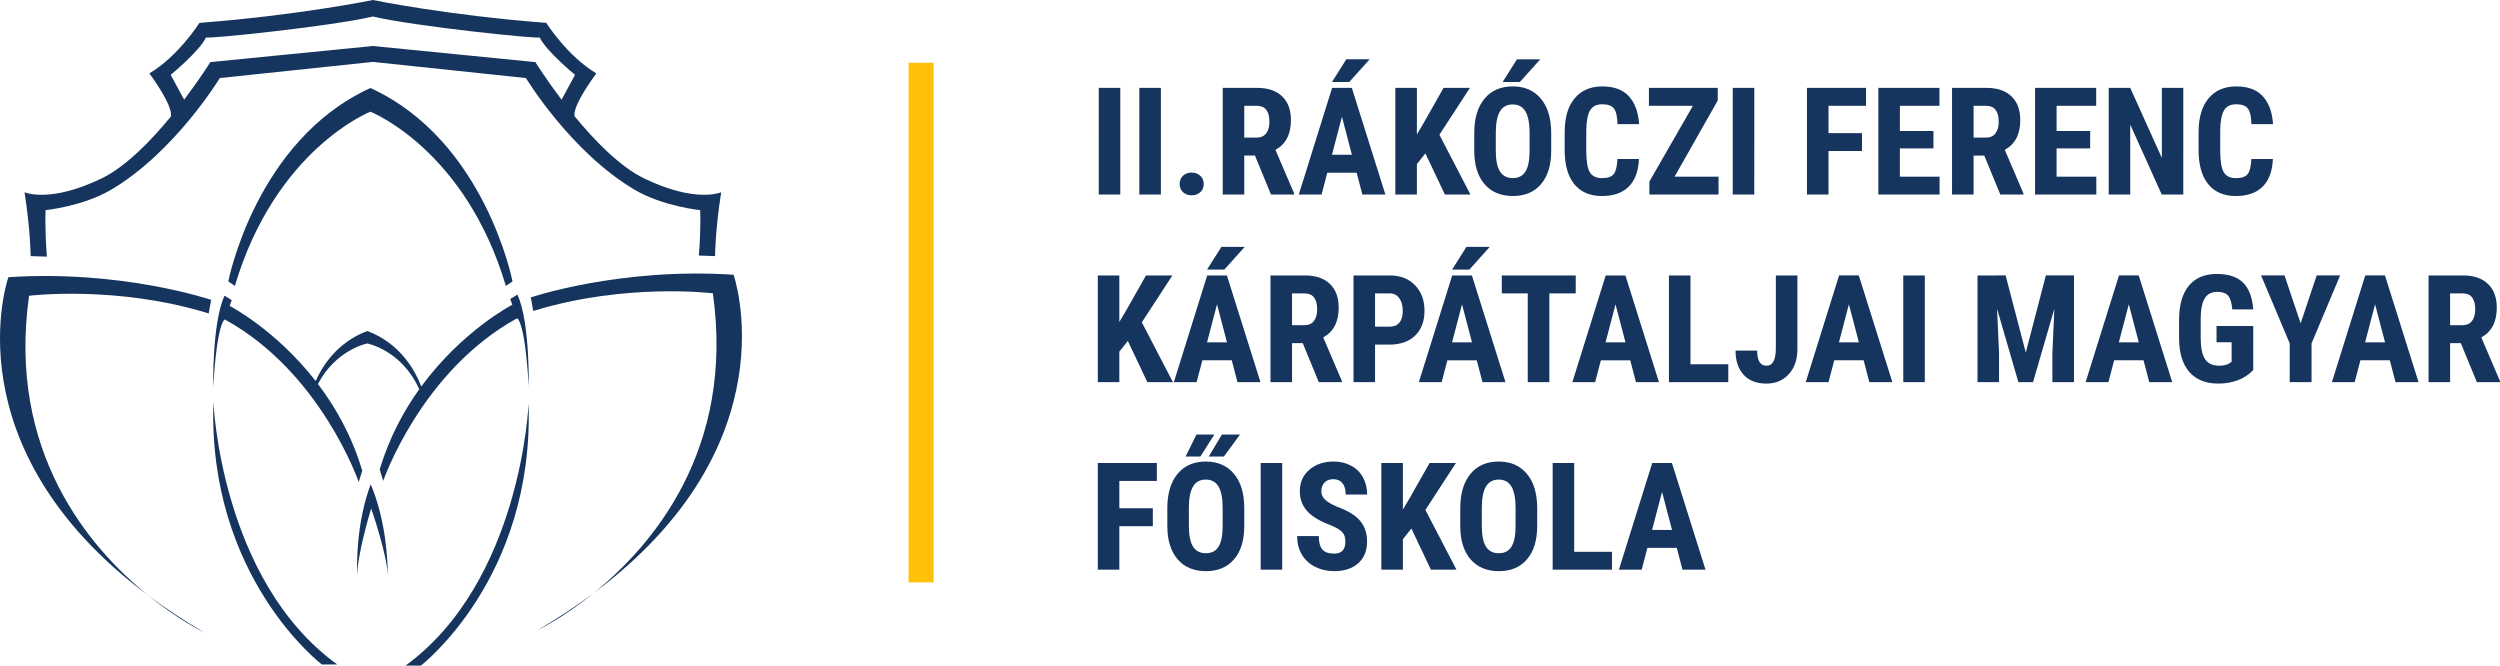 <?xml version="1.0" encoding="UTF-8" standalone="no"?>
<svg
   id="Layer_1"
   data-name="Layer 1"
   viewBox="0 0 299.311 79.69"
   version="1.1"
   sodipodi:docname="logo-simple-text-hu.svg"
   inkscape:version="1.3.2 (091e20e, 2023-11-25, custom)"
   width="299.311"
   height="79.69"
   inkscape:export-filename="logo-simple-text-hu.png"
   inkscape:export-xdpi="96"
   inkscape:export-ydpi="96"
   xmlns:inkscape="http://www.inkscape.org/namespaces/inkscape"
   xmlns:sodipodi="http://sodipodi.sourceforge.net/DTD/sodipodi-0.dtd"
   xmlns="http://www.w3.org/2000/svg"
   xmlns:svg="http://www.w3.org/2000/svg">
  <sodipodi:namedview
     id="namedview57"
     pagecolor="#ffffff"
     bordercolor="#000000"
     borderopacity="0.25"
     inkscape:showpageshadow="2"
     inkscape:pageopacity="0.0"
     inkscape:pagecheckerboard="0"
     inkscape:deskcolor="#d1d1d1"
     inkscape:zoom="4.5261324"
     inkscape:cx="107.48691"
     inkscape:cy="25.076597"
     inkscape:window-width="2560"
     inkscape:window-height="1369"
     inkscape:window-x="1912"
     inkscape:window-y="-8"
     inkscape:window-maximized="1"
     inkscape:current-layer="Layer_1"
     showguides="true">
    <sodipodi:guide
       position="151.109,49.63"
       orientation="0,-1"
       id="guide64"
       inkscape:locked="false" />
    <sodipodi:guide
       position="137.517,-8.174"
       orientation="0,-1"
       id="guide65"
       inkscape:locked="false" />
  </sodipodi:namedview>
  <defs
     id="defs1">
    <style
       id="style1">.cls-1{fill:#16355e;}</style>
  </defs>
  <g
     id="text62"
     style="font-weight:bold;font-size:17.966px;font-family:Roboto;-inkscape-font-specification:'Roboto Bold';fill:#16355e;stroke-width:1.036"
     aria-label="II.RÁKÓCZI FERENC&#10;KÁRPÁTALJAI MAGYAR&#10;FŐISKOLA">
    <path
       style="-inkscape-font-specification:'Roboto Condensed,  Bold'"
       d="m 134.126,23.292 h -2.579 V 10.52 h 2.579 z m 4.86,0 h -2.579 V 10.52 h 2.579 z m 2.246,-1.263 q 0,-0.597 0.395,-0.983 0.404,-0.386 1.044,-0.386 0.623,0 1.035,0.386 0.412,0.377 0.412,0.983 0,0.614 -0.421,0.991 -0.412,0.368 -1.026,0.368 -0.623,0 -1.035,-0.377 -0.404,-0.377 -0.404,-0.983 z m 9.018,-3.404 h -1.281 v 4.667 h -2.579 V 10.52 h 4.114 q 1.939,0 2.991,1.009 1.061,1 1.061,2.851 0,2.544 -1.851,3.562 l 2.237,5.228 v 0.123 h -2.772 z m -1.281,-2.149 h 1.465 q 0.772,0 1.158,-0.509 0.386,-0.518 0.386,-1.377 0,-1.921 -1.5,-1.921 h -1.509 z m 13.457,4.202 h -3.518 l -0.684,2.614 h -2.728 l 3.991,-12.773 h 2.36 l 4.018,12.773 h -2.755 z m -2.956,-2.149 h 2.386 l -1.193,-4.553 z m 1.719,-11.43 h 2.79 l -2.439,2.719 h -2.07 z m 9.465,11.264 -1.018,1.281 v 3.649 h -2.579 V 10.52 h 2.579 v 5.57 l 0.816,-1.377 2.377,-4.193 h 3.158 l -3.658,5.614 3.72,7.158 h -3.062 z m 15.062,-0.307 q 0,2.57 -1.219,3.991 -1.211,1.421 -3.369,1.421 -2.149,0 -3.377,-1.404 -1.228,-1.412 -1.246,-3.948 v -2.184 q 0,-2.632 1.219,-4.105 1.219,-1.483 3.386,-1.483 2.132,0 3.36,1.456 1.228,1.447 1.246,4.07 z m -2.588,-2.14 q 0,-1.728 -0.491,-2.57 -0.491,-0.842 -1.526,-0.842 -1.026,0 -1.518,0.816 -0.491,0.807 -0.509,2.465 v 2.272 q 0,1.676 0.5,2.474 0.5,0.79 1.544,0.79 1.009,0 1.5,-0.772 0.491,-0.781 0.5,-2.412 z m -1.509,-8.816 h 2.79 l -2.439,2.719 h -2.07 z m 14.606,11.939 q -0.097,2.184 -1.228,3.307 -1.132,1.123 -3.193,1.123 -2.167,0 -3.325,-1.421 -1.149,-1.43 -1.149,-4.07 v -2.149 q 0,-2.632 1.193,-4.053 1.193,-1.43 3.316,-1.43 2.088,0 3.167,1.167 1.088,1.167 1.237,3.351 h -2.588 q -0.035,-1.351 -0.421,-1.86 -0.377,-0.518 -1.395,-0.518 -1.035,0 -1.465,0.728 -0.43,0.719 -0.456,2.377 v 2.412 q 0,1.904 0.421,2.614 0.43,0.711 1.465,0.711 1.018,0 1.404,-0.491 0.386,-0.5 0.439,-1.798 z m 4.263,2.114 h 5.263 v 2.14 h -8.281 v -1.553 l 5.211,-9.071 h -5.263 v -2.149 h 8.237 v 1.518 z m 9.544,2.14 h -2.579 V 10.52 h 2.579 z m 12.895,-5.211 h -4.009 v 5.211 h -2.579 V 10.52 h 7.071 v 2.149 h -4.491 v 3.272 h 4.009 z m 8.553,-0.316 h -4.018 v 3.386 h 4.755 v 2.14 H 224.885 V 10.52 h 7.316 v 2.149 h -4.737 v 3.018 h 4.018 z m 6.088,0.86 h -1.281 v 4.667 h -2.579 V 10.52 h 4.114 q 1.939,0 2.991,1.009 1.061,1 1.061,2.851 0,2.544 -1.851,3.562 l 2.237,5.228 v 0.123 h -2.772 z m -1.281,-2.149 h 1.465 q 0.772,0 1.158,-0.509 0.386,-0.518 0.386,-1.377 0,-1.921 -1.5,-1.921 h -1.509 z m 13.957,1.29 h -4.018 v 3.386 h 4.755 v 2.14 h -7.334 V 10.52 h 7.316 v 2.149 h -4.737 v 3.018 h 4.018 z m 11.15,5.527 h -2.579 l -3.772,-8.378 v 8.378 h -2.579 V 10.52 h 2.579 l 3.781,8.386 v -8.386 h 2.57 z m 10.729,-4.255 q -0.097,2.184 -1.228,3.307 -1.132,1.123 -3.193,1.123 -2.167,0 -3.325,-1.421 -1.149,-1.43 -1.149,-4.07 v -2.149 q 0,-2.632 1.193,-4.053 1.193,-1.43 3.316,-1.43 2.088,0 3.167,1.167 1.088,1.167 1.237,3.351 h -2.588 q -0.035,-1.351 -0.421,-1.86 -0.377,-0.518 -1.395,-0.518 -1.035,0 -1.465,0.728 -0.43,0.719 -0.456,2.377 v 2.412 q 0,1.904 0.421,2.614 0.43,0.711 1.465,0.711 1.018,0 1.404,-0.491 0.386,-0.5 0.439,-1.798 z"
       id="path1" />
    <path
       style="-inkscape-font-specification:'Roboto Condensed,  Bold'"
       d="m 135.03,40.82 -1.018,1.281 v 3.649 H 131.433 V 32.977 h 2.579 v 5.57 l 0.816,-1.377 2.377,-4.193 h 3.158 l -3.658,5.614 3.72,7.158 h -3.062 z m 12.439,2.316 h -3.518 l -0.684,2.614 h -2.728 l 3.991,-12.773 h 2.36 l 4.018,12.773 h -2.755 z m -2.956,-2.149 h 2.386 l -1.193,-4.553 z m 1.719,-11.43 h 2.79 l -2.439,2.719 h -2.07 z m 9.737,11.527 h -1.281 v 4.667 h -2.579 V 32.977 h 4.114 q 1.939,0 2.991,1.009 1.061,1 1.061,2.851 0,2.544 -1.851,3.562 l 2.237,5.228 v 0.123 h -2.772 z m -1.281,-2.149 h 1.465 q 0.772,0 1.158,-0.509 0.386,-0.518 0.386,-1.377 0,-1.921 -1.5,-1.921 h -1.509 z m 9.939,2.325 v 4.491 h -2.579 V 32.977 h 4.351 q 1.895,0 3.018,1.176 1.132,1.176 1.132,3.053 0,1.877 -1.114,2.965 -1.114,1.088 -3.088,1.088 z m 0,-2.149 h 1.772 q 0.737,0 1.14,-0.482 0.404,-0.482 0.404,-1.404 0,-0.956 -0.412,-1.518 -0.412,-0.57 -1.105,-0.579 h -1.798 z m 12.176,4.027 h -3.518 l -0.684,2.614 h -2.728 l 3.991,-12.773 h 2.36 l 4.018,12.773 h -2.755 z m -2.956,-2.149 h 2.386 l -1.193,-4.553 z m 1.719,-11.43 h 2.79 l -2.439,2.719 h -2.07 z m 13.088,5.57 h -3.158 v 10.623 h -2.588 V 35.126 h -3.105 v -2.149 h 8.851 z m 6.527,8.009 h -3.518 l -0.684,2.614 h -2.728 l 3.991,-12.773 h 2.36 l 4.018,12.773 h -2.755 z m -2.956,-2.149 h 2.386 l -1.193,-4.553 z m 10.167,2.623 h 4.527 v 2.14 h -7.106 V 32.977 h 2.579 z M 212.613,32.977 h 2.579 v 8.843 q 0,1.86 -1.035,2.983 -1.035,1.123 -2.667,1.123 -1.754,0 -2.728,-1.044 -0.974,-1.044 -0.974,-2.904 h 2.588 q 0,1.807 1.114,1.807 1.123,0 1.123,-2.088 z m 10.509,10.158 h -3.518 l -0.684,2.614 h -2.728 l 3.991,-12.773 h 2.36 l 4.018,12.773 h -2.755 z m -2.956,-2.149 h 2.386 l -1.193,-4.553 z m 10.281,4.763 h -2.579 V 32.977 h 2.579 z m 9.676,-12.773 2.412,9.237 2.404,-9.237 h 3.369 v 12.773 h -2.588 V 42.293 l 0.237,-5.325 -2.553,8.781 h -1.754 l -2.553,-8.781 0.237,5.325 v 3.456 h -2.579 V 32.977 Z m 16.51,10.158 h -3.518 l -0.684,2.614 h -2.728 l 3.991,-12.773 h 2.36 l 4.018,12.773 h -2.755 z m -2.956,-2.149 h 2.386 l -1.193,-4.553 z m 16.089,3.316 q -0.746,0.807 -1.833,1.219 -1.079,0.404 -2.369,0.404 -2.202,0 -3.421,-1.36 -1.219,-1.368 -1.254,-3.974 V 38.293 q 0,-2.64 1.149,-4.062 1.158,-1.43 3.369,-1.43 2.079,0 3.132,1.026 1.061,1.026 1.228,3.219 h -2.509 q -0.105,-1.219 -0.509,-1.658 -0.404,-0.447 -1.263,-0.447 -1.044,0 -1.518,0.763 -0.474,0.763 -0.491,2.43 v 2.316 q 0,1.746 0.518,2.544 0.526,0.79 1.719,0.79 0.763,0 1.237,-0.307 l 0.228,-0.158 v -2.342 h -1.807 v -1.947 h 4.395 z m 5.676,-5.588 1.921,-5.737 h 2.807 l -3.421,8.141 v 4.632 h -2.614 v -4.632 l -3.43,-8.141 h 2.807 z m 10.676,4.421 h -3.518 l -0.684,2.614 h -2.728 l 3.991,-12.773 h 2.36 l 4.018,12.773 h -2.755 z m -2.956,-2.149 h 2.386 l -1.193,-4.553 z m 11.457,0.097 h -1.281 v 4.667 h -2.579 V 32.977 h 4.114 q 1.939,0 2.991,1.009 1.061,1 1.061,2.851 0,2.544 -1.851,3.562 l 2.237,5.228 v 0.123 h -2.772 z m -1.281,-2.149 h 1.465 q 0.772,0 1.158,-0.509 0.386,-0.518 0.386,-1.377 0,-1.921 -1.5,-1.921 h -1.509 z"
       id="path2" />
    <path
       style="-inkscape-font-specification:'Roboto Condensed,  Bold'"
       d="m 138.021,62.996 h -4.009 v 5.211 H 131.433 V 55.434 h 7.071 v 2.149 h -4.491 v 3.272 h 4.009 z m 10.948,-0.026 q 0,2.57 -1.219,3.991 -1.211,1.421 -3.369,1.421 -2.149,0 -3.377,-1.404 -1.228,-1.412 -1.246,-3.948 v -2.184 q 0,-2.632 1.219,-4.105 1.219,-1.483 3.386,-1.483 2.132,0 3.36,1.456 1.228,1.447 1.246,4.07 z m -2.588,-2.14 q 0,-1.728 -0.491,-2.57 -0.491,-0.842 -1.526,-0.842 -1.026,0 -1.518,0.816 -0.491,0.807 -0.509,2.465 v 2.272 q 0,1.676 0.5,2.474 0.5,0.79 1.544,0.79 1.009,0 1.5,-0.772 0.491,-0.781 0.5,-2.412 z m -0.088,-8.808 h 2.167 l -1.93,2.64 h -1.816 z m -3.044,0 h 2.14 l -1.676,2.64 h -1.772 z m 10.264,16.185 h -2.579 V 55.434 h 2.579 z m 7.562,-3.351 q 0,-0.781 -0.404,-1.176 -0.395,-0.404 -1.447,-0.833 -1.921,-0.728 -2.763,-1.702 -0.842,-0.983 -0.842,-2.316 0,-1.614 1.14,-2.588 1.149,-0.983 2.912,-0.983 1.176,0 2.097,0.5 0.921,0.491 1.412,1.395 0.5,0.904 0.5,2.053 h -2.57 q 0,-0.895 -0.386,-1.36 -0.377,-0.474 -1.097,-0.474 -0.675,0 -1.053,0.404 -0.377,0.395 -0.377,1.07 0,0.526 0.421,0.956 0.421,0.421 1.491,0.877 1.869,0.675 2.711,1.658 0.851,0.983 0.851,2.5 0,1.667 -1.061,2.605 -1.061,0.939 -2.886,0.939 -1.237,0 -2.255,-0.509 -1.018,-0.509 -1.597,-1.456 -0.57,-0.947 -0.57,-2.237 h 2.588 q 0,1.105 0.43,1.605 0.43,0.5 1.404,0.5 1.351,0 1.351,-1.43 z m 7.904,-1.579 -1.018,1.281 v 3.649 h -2.579 V 55.434 h 2.579 v 5.57 l 0.816,-1.377 2.377,-4.193 h 3.158 l -3.658,5.614 3.72,7.158 h -3.062 z m 15.062,-0.307 q 0,2.57 -1.219,3.991 -1.211,1.421 -3.369,1.421 -2.149,0 -3.377,-1.404 -1.228,-1.412 -1.246,-3.948 v -2.184 q 0,-2.632 1.219,-4.105 1.219,-1.483 3.386,-1.483 2.132,0 3.36,1.456 1.228,1.447 1.246,4.07 z m -2.588,-2.14 q 0,-1.728 -0.491,-2.57 -0.491,-0.842 -1.526,-0.842 -1.026,0 -1.518,0.816 -0.491,0.807 -0.509,2.465 v 2.272 q 0,1.676 0.5,2.474 0.5,0.79 1.544,0.79 1.009,0 1.5,-0.772 0.491,-0.781 0.5,-2.412 z m 7.018,5.237 h 4.527 v 2.14 h -7.106 V 55.434 h 2.579 z m 12.281,-0.474 h -3.518 l -0.684,2.614 h -2.728 l 3.991,-12.773 h 2.36 l 4.018,12.773 h -2.755 z m -2.956,-2.149 h 2.386 l -1.193,-4.553 z"
       id="path3" />
  </g>
  <rect
     style="display:inline;fill:#ffc107;fill-opacity:1;stroke-width:1.047"
     id="rect64-6"
     width="3"
     height="62.209"
     x="108.78"
     y="7.516" />
  <g
     id="g2"
     transform="matrix(0.481,0,0,0.481,-0.266,-0.106)">
    <path
       class="cls-2"
       d="m 93.36,11.67 40.45,4.01 c 0,0 2.57,4.13 6.52,9.35 l 3.35,-6.18 c 0,0 -7.16,-5.87 -8.8,-9.32 C 134.84,10 103.46,6.75 93.36,4.33 83.26,6.75 51.88,10 51.84,9.53 c -1.64,3.45 -8.8,9.32 -8.8,9.32 l 3.35,6.18 c 3.95,-5.22 6.52,-9.35 6.52,-9.35 z"
       id="path1-6"
       style="fill:none" />
    <path
       class="cls-1"
       d="M 12.22,64.1 C 11.66,56.74 11.9,52.53 11.9,52.53 c 0,0 9.29,-0.95 16.27,-5.06 C 44.1,38.09 55.26,19.65 55.26,19.65 l 38.1,-4.02 38.1,4.02 c 0,0 11.16,18.44 27.09,27.82 6.98,4.11 16.27,5.06 16.27,5.06 0,0 0.25,3.94 -0.31,11.3 0,0 3.7,0.15 4.03,0.14 0,0 0,-6.17 1.52,-15.9 0,0 -6.21,2.82 -19.16,-3.43 -6.05,-2.92 -12.35,-9.42 -17.36,-15.52 -0.41,-2.92 5.45,-10.63 5.45,-10.63 C 141.78,14.22 136.52,5.91 136.52,5.91 111.77,4.02 93.36,0.22 93.36,0.22 c 0,0 -18.41,3.8 -43.16,5.69 0,0 -5.26,8.31 -12.47,12.58 0,0 5.92,7.88 5.36,10.73 C 38.1,35.3 31.83,41.74 25.82,44.64 12.86,50.89 6.66,48.07 6.66,48.07 c 1.51,9.74 1.52,15.9 1.52,15.9 0.34,0 4.04,0.13 4.04,0.13 z M 43.04,18.85 c 0,0 7.16,-5.87 8.8,-9.32 0.04,0.47 31.42,-2.78 41.52,-5.2 10.1,2.42 41.48,5.67 41.52,5.2 1.64,3.45 8.8,9.32 8.8,9.32 l -3.35,6.18 c -3.95,-5.22 -6.52,-9.35 -6.52,-9.35 L 93.36,11.67 52.91,15.68 c 0,0 -2.57,4.13 -6.52,9.35 z"
       id="path2-2"
       style="fill:#16355e" />
    <path
       class="cls-1"
       d="m 53.67,100.23 c -1.45,43.7 26.98,65.38 26.98,65.38 h 3.85 c -29.07,-21 -30.83,-65.38 -30.83,-65.38 z"
       id="path3-9"
       style="fill:#16355e" />
    <path
       class="cls-1"
       d="m 89.52,144.7 c 0,0 -0.03,-0.37 -0.05,-1.04 0,0.38 0.02,0.72 0.05,1.04 z"
       id="path4-3"
       style="fill:#16355e" />
    <path
       class="cls-1"
       d="m 92.81,120.8 c -3.53,9.41 -3.47,19.64 -3.35,22.86 -0.01,-5.24 3.15,-15.81 3.48,-16.88 0.39,1.13 3.94,11.48 4.13,16.69 0,-3.23 -0.34,-13.45 -4.23,-22.69"
       id="path5-4"
       style="fill:#16355e" />
    <path
       class="cls-1"
       d="m 97.06,144.52 c 0.02,-0.32 0.03,-0.66 0.01,-1.04 0,0.66 -0.01,1.04 -0.01,1.04 z"
       id="path6-0"
       style="fill:#16355e" />
    <path
       class="cls-1"
       d="m 129.37,73.54 -1.81,1.09 0.51,1.44 c 0,0 -12.45,6.44 -22.67,20.36 -1.32,-3.53 -4.95,-10.66 -13.42,-13.82 v 0 C 84.51,85.4 80.8,91.29 79.13,95.06 69.18,82.28 57.72,76.36 57.72,76.36 l 0.51,-1.44 -1.81,-1.09 c -3.15,7.06 -2.79,22.81 -2.79,22.81 0.96,-16.56 2.89,-16.9 2.89,-16.9 23.93,13.14 33.32,40.46 33.32,40.46 l 0.88,-2.82 C 88.16,108.76 84.1,101.6 79.69,95.8 84.18,87.22 91.98,85.71 91.98,85.71 c 0,0 8.58,1.66 12.93,11.39 -3.94,5.51 -7.51,12.14 -9.85,19.99 l 0.88,2.82 c 0,0 9.39,-27.31 33.32,-40.46 0,0 1.93,0.34 2.89,16.9 0,0 0.36,-15.75 -2.79,-22.81 z"
       id="path7-0"
       style="fill:#16355e" />
    <path
       class="cls-1"
       d="m 101.29,166.04 h 3.85 c 0,0 28.42,-21.68 26.98,-65.38 0,0 -1.77,44.38 -30.83,65.38 z"
       id="path8-5"
       style="fill:#16355e" />
    <path
       class="cls-1"
       d="m 57.36,70.26 1.66,1.12 C 69.14,37.3 92.74,28.02 92.74,28.02 c 0,0 23.6,9.28 33.72,43.36 l 1.66,-1.12 c 0,0 -6.79,-35.1 -35.37,-48.13 C 64.17,35.16 57.38,70.26 57.38,70.26 Z"
       id="path9-2"
       style="fill:#16355e" />
    <path
       class="cls-1"
       d="m 37.46,148.45 c 7.74,6.25 13.9,9.18 13.9,9.18 -5.12,-3 -9.73,-6.07 -13.9,-9.18 z"
       id="path10-2"
       style="fill:#16355e" />
    <path
       class="cls-1"
       d="m 2.64,69.21 c 0,0 -14.88,42.2 34.82,79.24 C 22.74,136.56 2.32,112.61 7.79,73.84 c 0,0 21.74,-2.7 44.71,4.4 l 0.61,-3.38 c 0,0 -22.12,-7.52 -50.48,-5.64 z"
       id="path11-4"
       style="fill:#16355e" />
    <path
       class="cls-1"
       d="m 148.33,147.85 c -4.16,3.1 -8.78,6.17 -13.9,9.18 0,0 6.16,-2.92 13.9,-9.18 z"
       id="path12-9"
       style="fill:#16355e" />
    <path
       class="cls-1"
       d="m 183.15,68.61 c -28.36,-1.88 -50.48,5.64 -50.48,5.64 l 0.61,3.38 c 22.97,-7.1 44.71,-4.4 44.71,-4.4 5.47,38.78 -14.95,62.72 -29.67,74.61 49.7,-37.04 34.82,-79.24 34.82,-79.24 z"
       id="path13-5"
       style="fill:#16355e" />
  </g>
</svg>
